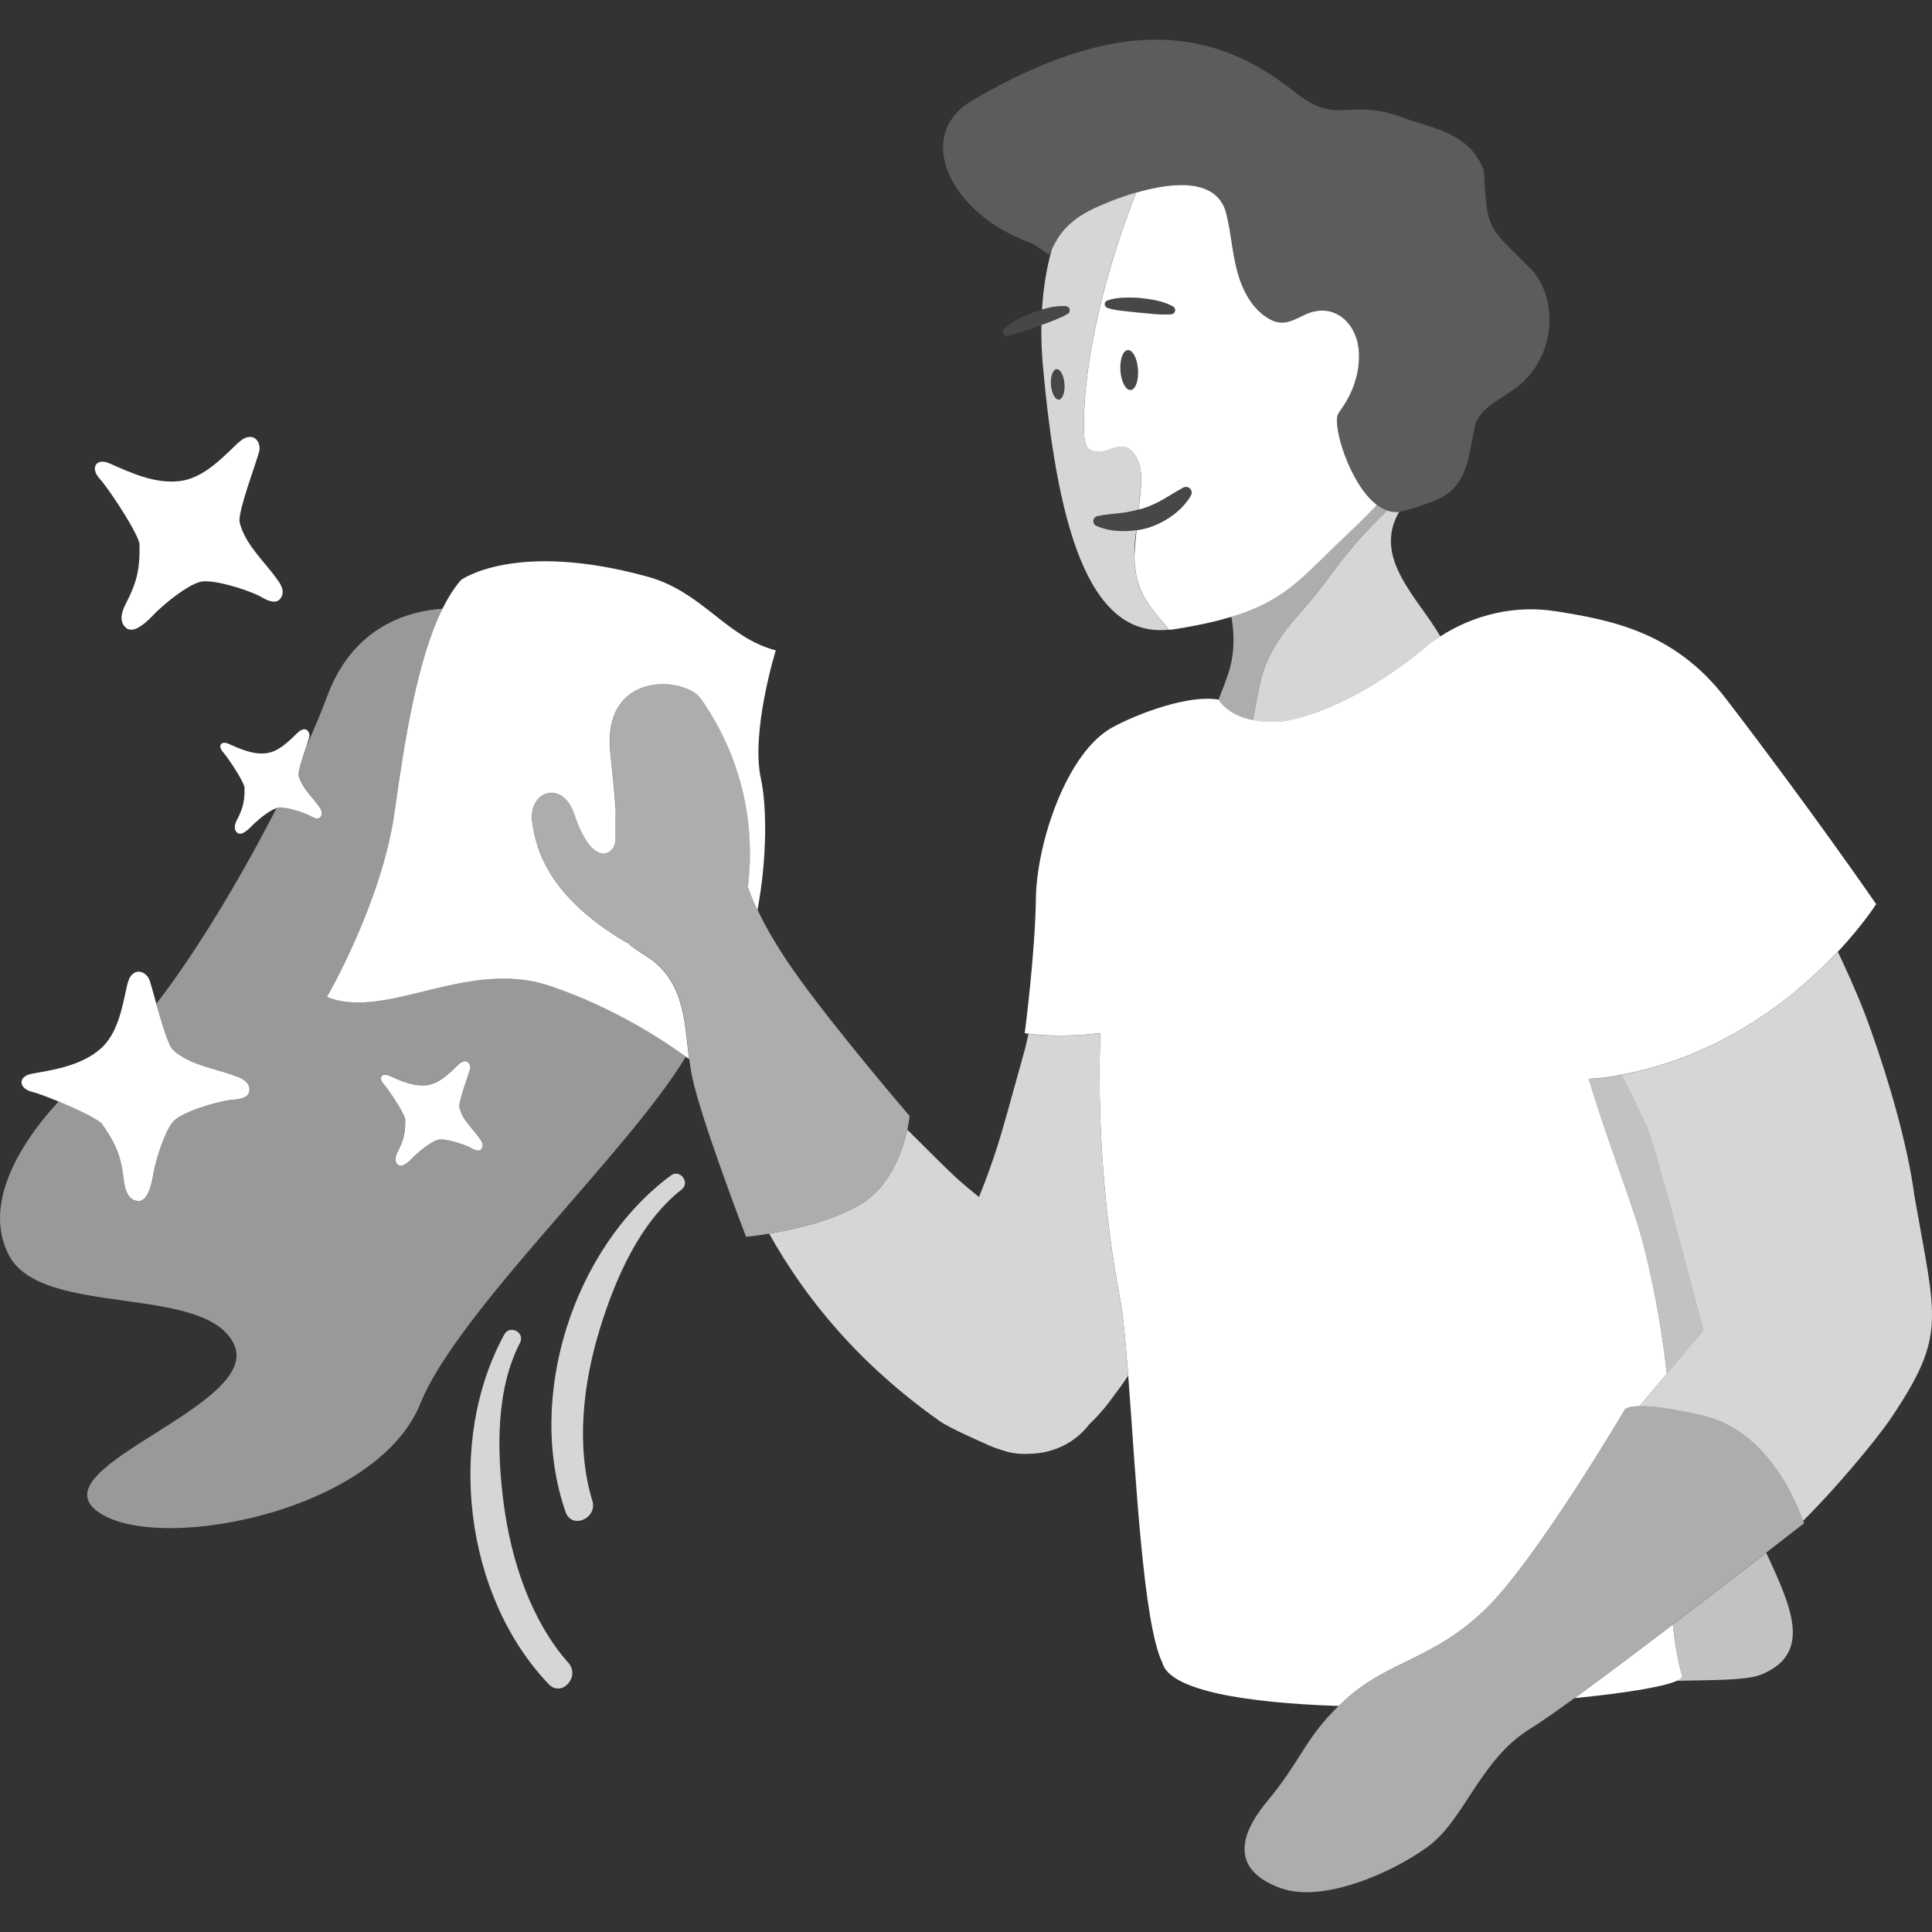 <svg viewBox="0 0 300 300" xmlns="http://www.w3.org/2000/svg"><rect x="0" y="0" width="300" height="300" fill="#333333" stroke="none"/><g fill="#fff"><path d="m 50.79 154.79 s 8.58 -14.76 10.51 -28.75 c 1.57 -11.44 3.57 -23.76 7.43 -31.52 -5.11 .33 -13.85 2.59 -17.93 13.6 -.84 2.28 -1.92 4.87 -3.17 7.64 -.54 1.62 -1.36 4.04 -1.23 4.65 .08 .37 .22 .72 .39 1.07 .7 1.41 2 2.62 2.86 3.88 .17 .25 .63 .93 .14 1.51 -.12 .14 -.28 .21 -.44 .22 -.5 .03 -1.1 -.38 -1.26 -.47 -1.27 -.64 -4.12 -1.47 -5.05 -1.19 -.03 .01 -.06 .03 -.09 .04 -5.48 10.69 -12.41 22.31 -18.67 30.39 .81 2.91 1.85 6.45 2.58 7.15 .51 .49 1.09 .88 1.71 1.23 2.53 1.44 5.78 1.94 8.38 2.99 .52 .21 1.93 .78 1.78 2.18 -.04 .35 -.21 .6 -.46 .79 -.73 .57 -2.08 .55 -2.42 .59 -2.61 .34 -7.84 2 -8.97 3.4 -1.4 1.73 -2.48 5.46 -2.95 7.52 -.16 .72 -.55 4.15 -1.95 4.68 -.13 .05 -.25 .11 -.4 .11 -2.2 -.07 -2.28 -2.94 -2.44 -4.01 -.33 -2.29 -.79 -3.74 -1.61 -5.28 -.44 -.81 -.95 -1.65 -1.66 -2.65 -.53 -.75 -3.86 -2.33 -6.77 -3.53 -7.02 7.64 -11.53 16.65 -7.69 23.93 5.11 9.71 30.52 4.34 34.93 13.79 s -30.08 18.9 -21.39 25.8 c 8.68 6.9 43.42 .51 50.32 -16.6 5.77 -14.33 32.31 -39.03 41.24 -53.89 -2.71 -1.99 -10.87 -7.59 -21.21 -11.02 -12.75 -4.22 -25.32 5.48 -34.5 1.75 z m 23.92 23.62 c -.12 .14 -.28 .21 -.44 .22 -.5 .03 -1.1 -.38 -1.26 -.47 -1.27 -.64 -4.12 -1.47 -5.05 -1.19 -1.15 .36 -2.77 1.7 -3.6 2.48 -.29 .27 -1.5 1.7 -2.29 1.51 -.07 -.02 -.15 -.03 -.21 -.07 -.97 -.7 -.14 -2.01 .12 -2.54 .54 -1.13 .78 -1.91 .87 -2.85 .05 -.5 .07 -1.02 .06 -1.69 -.02 -.6 -1.5 -3 -2.55 -4.48 -.33 -.46 -.62 -.84 -.8 -1.04 -.83 -.91 -.29 -1.79 .83 -1.29 1.84 .82 3.83 1.73 5.9 1.48 1.9 -.23 3.45 -1.82 4.74 -3.06 .19 -.18 .52 -.47 .76 -.57 .93 -.36 1.34 .54 1.16 1.18 -.07 .25 -.21 .67 -.37 1.16 -.54 1.62 -1.39 4.12 -1.26 4.74 .08 .37 .22 .72 .39 1.07 .7 1.41 2 2.62 2.86 3.88 .17 .25 .63 .93 .14 1.51 z" opacity=".5"/><path d="m 99.45 147.89 c -.01 -.01 -.02 -.02 -.04 -.02 -.17 -.1 -.33 -.2 -.49 -.31 -.08 -.05 -.16 -.11 -.23 -.16 -.47 -.33 -.93 -.69 -1.36 -1.09 l -.01 .07 c -12.55 -7.35 -14.07 -14.93 -14.64 -18.49 -.82 -5.14 4.69 -6.92 6.5 -1.47 2.87 8.66 6.44 6.3 6.41 3.88 -.02 -1.92 .01 -4.48 .01 -4.49 -.16 -2.32 -.41 -5.18 -.81 -8.72 -1.46 -13.11 11.61 -12.07 14.04 -8.6 8.02 11.47 8.09 22.99 7.3 29.22 .26 .76 .72 1.98 1.49 3.6 1.61 -8.66 1.38 -16.53 .54 -20.34 -1.62 -7.34 2.3 -19.98 2.3 -19.98 -7.71 -2.02 -11.36 -9.1 -19.93 -11.45 -20.57 -5.66 -28.94 .52 -28.94 .52 -1.07 1.22 -2.02 2.73 -2.88 4.47 -3.85 7.76 -5.85 20.09 -7.43 31.52 -1.93 14 -10.51 28.75 -10.51 28.75 9.18 3.72 21.76 -5.98 34.5 -1.75 10.34 3.43 18.5 9.03 21.21 11.02 .2 .15 .38 .28 .52 .39 -.78 -6.13 -.65 -12.75 -7.56 -16.55 z"/><path d="m 170.84 160.45 c -4.18 .47 -7.38 .41 -9.37 .27 -.78 -.06 -1.37 -.12 -1.77 -.18 -.23 1.1 -.48 2.18 -.79 3.25 l -2.52 9.06 c -.68 2.4 -1.37 4.81 -2.18 7.15 -.68 1.98 -1.41 3.94 -2.19 5.87 -1.05 -.84 -2.09 -1.71 -3.12 -2.61 -1.33 -1.16 -5.63 -5.46 -8.01 -7.84 -.66 3.09 -2.5 8.77 -7.31 11.62 -4.34 2.57 -10.36 3.9 -14.14 4.53 5.54 9.91 13.75 20.11 26.49 29.11 1.6 1.13 6.83 3.39 6.83 3.39 .92 .46 1.86 .82 2.81 1.1 1.32 .46 2.71 .66 4.16 .58 1.47 -.02 2.92 -.27 4.29 -.79 2.06 -.78 3.8 -2.06 5.13 -3.81 1.35 -1.28 2.7 -2.83 4.01 -4.7 .71 -.91 1.37 -1.86 2.02 -2.83 -.39 -5.16 -.79 -9.46 -1.27 -11.95 -2.69 -14.08 -3.49 -28.8 -3.06 -41.21 z" opacity=".8"/><path d="m 261.19 260.19 c .08 .27 -.23 .54 -.85 .81 4.92 -.14 10.76 -.01 13.13 -.97 8.06 -3.28 4.65 -10.57 .79 -18.92 -3.83 2.97 -9.09 7.03 -14.5 11.15 .3 2.91 .75 5.62 1.43 7.93 z" opacity=".7"/><path d="m 246.7 167.52 c 1.59 5.38 3.9 11.83 5.71 17.02 .16 .45 .31 .88 .46 1.31 .09 .26 .19 .53 .27 .79 .24 .7 .47 1.38 .68 2 1.93 5.77 4.02 15.5 5 24.66 2.86 -3.39 5.67 -6.73 5.67 -6.73 s -7.33 -28.32 -8.76 -31.56 c -1.03 -2.38 -2.21 -4.68 -3.39 -6.98 l -.58 -1.12 c -1.14 .2 -2.28 .39 -3.46 .52 -.54 .06 -1.07 .08 -1.6 .1 z" opacity=".7"/><path d="m 194.53 111.82 c .58 -2.53 .83 -5.14 1.66 -7.6 1.15 -3.43 3.35 -6.41 5.76 -9.11 5.09 -5.69 5.98 -8.62 13.47 -15.84 -.54 -.19 -1.07 -.48 -1.58 -.85 -.02 -.01 -.03 -.02 -.05 -.03 -.04 .05 -.09 .09 -.13 .13 -2.04 2.19 -4.2 4.16 -6.35 6.23 -5.4 5.2 -8.19 8.62 -16.1 11.01 .5 2.79 .52 5.88 -.53 8.97 -.47 1.39 -.97 2.68 -1.48 3.93 h .01 c 1.29 1.89 3.36 2.77 5.31 3.16 z" opacity=".6"/><path d="m 215.42 79.27 c -7.49 7.22 -8.38 10.15 -13.47 15.84 -2.41 2.7 -4.62 5.67 -5.76 9.11 -.82 2.46 -1.08 5.07 -1.66 7.6 2.66 .53 5.12 .14 5.12 .14 11.33 -2.18 22.18 -11.87 22.18 -11.87 .59 -.45 1.21 -.86 1.83 -1.26 -3.41 -5.97 -10.59 -12.11 -6.41 -19.35 -.63 .08 -1.24 0 -1.82 -.2 z" opacity=".8"/><path d="m 169.92 32.35 c 1.47 -.69 3.86 -1.68 6.51 -2.45 5.72 -1.66 12.63 -2.3 14 3.31 .71 2.88 .9 5.87 1.64 8.75 .74 2.87 2.16 5.74 4.66 7.34 .63 .41 1.34 .73 2.09 .78 1.34 .1 2.58 -.65 3.8 -1.22 4.52 -2.1 8.17 1.31 8.39 5.86 .14 3.01 -.82 6 -2.58 8.56 -.23 .33 -.44 .66 -.65 1 -.95 1.59 1.72 10.87 6.01 14.1 .02 .01 .03 .02 .05 .03 .51 .37 1.03 .66 1.58 .85 .59 .2 1.2 .28 1.82 .2 .07 -.01 .14 -.01 .21 -.02 .64 -.15 1.28 -.32 1.89 -.5 .65 -.19 1.27 -.39 1.84 -.6 1.08 -.38 1.99 -.76 2.58 -1.06 4.61 -2.41 4.29 -7.67 5.45 -11.78 1.16 -2.45 4.05 -3.65 6.28 -5.34 5.59 -4.24 6.82 -12.71 2.61 -17.99 -6.94 -7.12 -7.2 -5.8 -7.67 -15.63 -2.17 -5.85 -7.56 -6.47 -12.75 -8.32 -8.48 -3.15 -9.8 1.53 -16.72 -4 -12.59 -10.03 -27.2 -11.91 -49.92 1.33 -9.35 5.45 -3.51 17.67 8.99 22.17 .47 .17 1.47 .82 2.85 1.84 .16 -.29 .31 -.59 .47 -.9 1.05 -2.04 2.26 -4.29 6.57 -6.32 z" opacity=".2"/><path d="m 230.58 249.95 c 7.95 -7.68 21.73 -31.09 21.73 -31.09 s .26 -.48 2.26 -.52 c 1.13 -1.35 2.7 -3.2 4.25 -5.05 -.99 -9.16 -3.07 -18.89 -5 -24.66 -.21 -.62 -.44 -1.3 -.68 -2 -.09 -.26 -.18 -.53 -.27 -.79 -.15 -.43 -.3 -.86 -.46 -1.31 -1.81 -5.19 -4.12 -11.64 -5.71 -17.02 .53 -.02 1.06 -.04 1.6 -.1 1.18 -.13 2.33 -.31 3.46 -.52 l -.01 -.02 c .94 -.17 1.87 -.36 2.78 -.58 .52 -.12 1.03 -.26 1.54 -.4 1.61 -.43 3.17 -.93 4.67 -1.48 .44 -.16 .88 -.31 1.31 -.48 .86 -.34 1.67 -.72 2.5 -1.09 .44 -.2 .91 -.38 1.34 -.59 .81 -.39 1.57 -.81 2.35 -1.23 .41 -.22 .84 -.42 1.24 -.65 .85 -.48 1.64 -.98 2.44 -1.48 .29 -.18 .6 -.35 .88 -.54 2.07 -1.35 3.96 -2.76 5.69 -4.17 l .15 -.12 c .28 -.23 .52 -.45 .79 -.68 1.4 -1.19 2.7 -2.36 3.85 -3.5 .74 -.73 1.44 -1.45 2.09 -2.14 .01 .01 .01 .02 .02 .04 .01 -.01 .02 -.02 .02 -.02 3.91 -4.19 5.92 -7.37 5.92 -7.37 s -9.92 -14.43 -23.39 -31.98 c -7.93 -10.32 -17.84 -12.15 -26.4 -13.5 -6.27 -.99 -12.58 .5 -17.88 3.9 -.62 .4 -1.24 .81 -1.83 1.26 0 0 -10.85 9.7 -22.18 11.87 0 0 -2.46 .39 -5.12 -.14 -1.95 -.39 -4.02 -1.26 -5.31 -3.16 h -.01 c -4.52 -.83 -12.48 2.12 -16.47 4.3 -7.16 3.92 -11.79 18.06 -11.89 26.66 -.11 8.52 -1.73 20.83 -1.73 20.83 s .2 .04 .6 .09 .99 .12 1.77 .18 c 2 .14 5.2 .21 9.37 -.27 -.44 12.41 .37 27.13 3.06 41.21 .48 2.49 .87 6.79 1.27 11.95 1.17 15.36 2.3 38.41 5.29 44.57 1.09 4.36 13.02 6.26 27.38 6.74 .43 -.41 .88 -.84 1.37 -1.27 6.53 -5.78 13.42 -6.02 21.36 -13.7 z"/><path d="m 261.19 260.19 c -.68 -2.31 -1.13 -5.01 -1.43 -7.93 -5.38 4.1 -10.9 8.25 -15.25 11.42 7.76 -.76 13.71 -1.73 15.84 -2.67 .62 -.28 .93 -.55 .85 -.81 z"/><path d="m 175.13 54.36 c -.76 .06 -1.27 1.49 -1.14 3.2 .12 1.71 .84 3.06 1.59 3 .76 -.06 1.27 -1.49 1.14 -3.2 -.12 -1.71 -.84 -3.06 -1.59 -3 z" opacity=".1"/><path d="m 297.29 185.83 c -1.03 -7.95 -4 -18.05 -6.65 -25.49 -1.29 -3.74 -2.85 -7.38 -4.52 -10.97 -.25 -.54 -.49 -1.05 -.74 -1.57 -.01 -.01 -.01 -.02 -.02 -.04 -.64 .69 -1.34 1.41 -2.09 2.14 -1.15 1.14 -2.45 2.32 -3.85 3.5 -.27 .23 -.51 .45 -.79 .68 -.05 .04 -.1 .08 -.15 .12 -1.73 1.41 -3.62 2.82 -5.69 4.17 -.28 .18 -.59 .36 -.88 .54 -.8 .5 -1.59 1.01 -2.44 1.48 -.4 .23 -.83 .43 -1.24 .65 -.77 .42 -1.54 .84 -2.35 1.23 -.43 .21 -.9 .39 -1.34 .59 -.82 .37 -1.64 .75 -2.5 1.09 -.43 .17 -.87 .32 -1.31 .48 -1.51 .55 -3.06 1.05 -4.67 1.48 -.51 .14 -1.02 .28 -1.54 .4 -.91 .22 -1.84 .41 -2.78 .58 l .01 .02 .58 1.12 c 1.18 2.3 2.35 4.61 3.39 6.98 1.43 3.25 8.76 31.56 8.76 31.56 s -2.81 3.34 -5.67 6.73 c -1.56 1.85 -3.12 3.7 -4.25 5.05 1.72 -.04 4.73 .26 9.99 1.47 10.2 2.35 14.63 13.99 15.43 16.33 4.66 -4.57 11.26 -12.36 13.79 -16.14 8.49 -12.73 6.87 -15.07 3.53 -34.16 z" opacity=".8"/><path d="m 213.66 78.52 c .04 -.05 .09 -.09 .13 -.13 -4.28 -3.23 -6.95 -12.51 -6.01 -14.1 .2 -.34 .42 -.68 .65 -1 1.77 -2.56 2.72 -5.55 2.58 -8.56 -.22 -4.55 -3.87 -7.97 -8.39 -5.86 -1.22 .57 -2.46 1.31 -3.8 1.22 -.75 -.05 -1.46 -.37 -2.09 -.78 -2.5 -1.6 -3.91 -4.47 -4.66 -7.34 -.74 -2.87 -.93 -5.87 -1.64 -8.75 -1.37 -5.61 -8.28 -4.97 -14 -3.31 -.28 .69 -.55 1.39 -.82 2.11 -2.71 7.17 -5.16 15.73 -6.42 23.71 -.25 1.6 -.45 3.17 -.6 4.7 -.22 2.3 -.32 4.51 -.26 6.59 .02 .82 .07 2.38 .94 2.83 2.62 1.35 5.01 -2.54 7.16 1.11 .78 1.32 .83 2.94 .75 4.47 -.07 1.22 -.26 2.69 -.37 3.7 .22 -.06 .44 -.11 .66 -.18 1.07 -.34 2.1 -.8 3.11 -1.39 1.01 -.57 2.01 -1.23 3.14 -1.84 l .02 -.01 c .43 -.23 .97 -.07 1.2 .36 .15 .28 .14 .61 -.01 .86 -.68 1.18 -1.63 2.19 -2.75 3.03 -1.12 .83 -2.4 1.51 -3.76 1.95 -.64 .2 -1.29 .34 -1.94 .43 -.15 1.52 -.28 2.97 -.33 3.95 .02 1.35 .16 2.7 .52 3.98 .21 .75 .49 1.48 .85 2.18 1.02 1.95 2.65 3.6 4.01 5.35 .19 -.02 .37 -.03 .56 -.06 2.56 -.39 4.74 -.82 6.67 -1.29 .89 -.22 1.7 -.45 2.48 -.68 7.91 -2.38 10.7 -5.81 16.1 -11.01 2.15 -2.07 4.3 -4.04 6.35 -6.23 z m -38.09 -17.96 c -.76 .06 -1.47 -1.29 -1.59 -3 s .39 -3.15 1.14 -3.2 c .76 -.06 1.47 1.29 1.59 3 s -.39 3.15 -1.14 3.2 z m 6.29 -11.75 c -1.73 .13 -3.33 -.13 -4.97 -.26 l -2.45 -.26 c -.82 -.09 -1.64 -.2 -2.48 -.48 -.16 -.06 -.31 -.18 -.38 -.36 -.12 -.31 .04 -.65 .35 -.77 .85 -.32 1.72 -.43 2.58 -.46 .87 -.03 1.73 -.02 2.6 .06 1.72 .19 3.45 .45 5.03 1.3 .19 .11 .32 .3 .34 .53 .02 .36 -.25 .67 -.61 .69 z"/><path d="m 176.65 90.25 c -.36 -1.28 -.5 -2.63 -.52 -3.98 .02 -1.53 .14 -2.67 .3 -3.94 -.74 .1 -1.47 .15 -2.2 .14 -1.38 -.02 -2.73 -.25 -3.98 -.81 -.41 -.18 -.59 -.66 -.41 -1.06 .11 -.24 .32 -.41 .57 -.46 h .02 c 1.29 -.27 2.5 -.35 3.67 -.49 .94 -.1 1.83 -.3 2.7 -.54 .18 -1.71 .34 -3.16 .37 -3.7 .09 -1.53 .03 -3.15 -.75 -4.47 -2.15 -3.66 -4.54 .23 -7.16 -1.11 -.87 -.45 -.92 -2.01 -.94 -2.83 -.06 -2.07 .04 -4.29 .26 -6.59 .15 -1.53 .35 -3.11 .6 -4.7 1.25 -7.98 3.71 -16.54 6.42 -23.71 .27 -.72 .54 -1.42 .82 -2.11 -2.65 .77 -5.04 1.76 -6.51 2.45 -4.31 2.04 -5.52 4.28 -6.57 6.32 -.8 2.83 -1.33 5.96 -1.54 9.4 1.19 -.35 2.4 -.6 3.68 -.53 .21 .02 .42 .13 .54 .33 .18 .31 .07 .71 -.25 .89 -1.32 .76 -2.7 1.21 -4.06 1.71 -.01 .53 -.01 1.07 -.01 1.61 .01 1.9 .17 3.85 .22 4.47 2.14 23.94 6.72 42.62 19.57 41.23 -1.36 -1.75 -2.99 -3.4 -4.01 -5.35 -.36 -.7 -.64 -1.43 -.85 -2.18 z m -12.23 -28.2 c -.58 .04 -1.12 -.99 -1.22 -2.29 -.1 -1.31 .3 -2.4 .87 -2.44 .58 -.04 1.12 .99 1.22 2.29 .1 1.31 -.3 2.4 -.87 2.45 z" opacity=".8"/><path d="m 164.08 57.31 c -.58 .04 -.97 1.14 -.87 2.44 .1 1.31 .64 2.34 1.22 2.29 .58 -.04 .97 -1.14 .87 -2.45 s -.64 -2.34 -1.22 -2.29 z" opacity=".1"/><path d="m 182.13 47.59 c -1.57 -.85 -3.31 -1.11 -5.03 -1.3 -.86 -.08 -1.73 -.09 -2.6 -.06 s -1.73 .14 -2.58 .46 c -.31 .12 -.46 .46 -.35 .77 .07 .17 .21 .3 .38 .36 .84 .28 1.66 .39 2.48 .48 l 2.45 .26 c 1.64 .13 3.25 .39 4.97 .26 .36 -.02 .63 -.34 .61 -.69 -.02 -.23 -.16 -.43 -.34 -.53 z" opacity=".1"/><path d="m 166.03 47.87 c -.11 -.2 -.32 -.32 -.54 -.33 -1.27 -.07 -2.49 .18 -3.68 .53 -.48 .14 -.95 .3 -1.42 .46 -.81 .3 -1.6 .67 -2.37 1.06 -.77 .4 -1.5 .87 -2.13 1.53 -.23 .24 -.22 .62 .02 .84 .13 .13 .32 .18 .49 .16 .88 -.11 1.67 -.36 2.45 -.64 l 2.33 -.82 c .18 -.07 .36 -.13 .54 -.2 1.36 -.5 2.73 -.95 4.06 -1.71 .31 -.18 .43 -.57 .25 -.89 z" opacity=".1"/><path d="m 174.1 79.65 c -1.17 .14 -2.38 .22 -3.67 .49 h -.02 c -.24 .05 -.46 .22 -.57 .46 -.18 .41 0 .88 .41 1.06 1.25 .56 2.6 .79 3.98 .81 .72 .01 1.46 -.04 2.2 -.14 .01 0 .02 0 .03 -.01 .65 -.09 1.3 -.23 1.94 -.43 1.36 -.43 2.64 -1.12 3.76 -1.95 1.12 -.84 2.07 -1.85 2.75 -3.03 .15 -.26 .16 -.58 .01 -.86 -.23 -.43 -.77 -.59 -1.2 -.36 l -.02 .01 c -1.13 .61 -2.13 1.27 -3.14 1.84 -1 .59 -2.03 1.05 -3.11 1.39 -.21 .07 -.44 .12 -.66 .18 0 0 0 0 -.01 0 -.87 .24 -1.76 .44 -2.7 .54 z" opacity=".1"/><path d="m 140.89 175.41 c .28 -1.28 .35 -2.12 .35 -2.12 s -11.94 -13.9 -18.05 -22.64 c -2.71 -3.87 -4.45 -7.03 -5.55 -9.35 -.77 -1.63 -1.23 -2.85 -1.49 -3.6 .79 -6.23 .73 -17.75 -7.3 -29.22 -2.43 -3.47 -15.5 -4.51 -14.04 8.6 .4 3.54 .65 6.4 .81 8.72 0 .01 -.03 2.57 -.01 4.49 .02 2.42 -3.54 4.78 -6.41 -3.88 -1.81 -5.45 -7.32 -3.67 -6.5 1.47 .57 3.56 2.09 11.15 14.64 18.49 l .01 -.07 c .43 .41 .89 .76 1.36 1.09 .07 .05 .15 .11 .23 .16 .16 .11 .33 .21 .49 .31 .01 .01 .02 .02 .04 .02 6.91 3.8 6.78 10.43 7.56 16.55 .11 .89 .25 1.78 .42 2.64 1.39 6.77 8.4 24.98 8.4 24.98 s 1.44 -.13 3.59 -.49 c 3.79 -.63 9.8 -1.96 14.14 -4.53 4.82 -2.85 6.65 -8.53 7.31 -11.62 z" opacity=".6"/><path d="m 264.56 219.8 c -5.26 -1.21 -8.27 -1.5 -9.99 -1.47 -2 .04 -2.26 .52 -2.26 .52 s -13.78 23.41 -21.73 31.09 -14.84 7.92 -21.36 13.7 c -.5 .44 -.94 .86 -1.37 1.27 -5.21 5.05 -5.83 8.48 -11.06 14.77 -5.66 6.8 -4.22 11.25 2.13 13.53 s 16.99 -2.23 22.77 -6.44 8.05 -13.5 15.97 -18.37 c 1.48 -.91 3.9 -2.6 6.85 -4.74 4.36 -3.16 9.87 -7.31 15.25 -11.42 5.41 -4.12 10.67 -8.19 14.5 -11.15 3.55 -2.75 5.87 -4.56 5.87 -4.56 s -.05 -.15 -.14 -.42 c -.8 -2.35 -5.23 -13.99 -15.43 -16.33 z" opacity=".6"/><path d="m 16.95 76.25 c 1.94 2.74 4.68 7.17 4.71 8.28 .03 1.23 -.01 2.21 -.11 3.13 -.18 1.74 -.61 3.19 -1.61 5.27 -.47 .98 -2.01 3.4 -.22 4.68 .12 .09 .26 .1 .39 .14 1.46 .35 3.69 -2.28 4.23 -2.79 1.54 -1.45 4.52 -3.93 6.65 -4.59 1.72 -.53 6.98 1.01 9.33 2.19 .3 .15 1.42 .92 2.34 .86 .31 -.02 .6 -.14 .82 -.4 .91 -1.08 .06 -2.34 -.26 -2.8 -1.58 -2.32 -3.99 -4.56 -5.28 -7.16 -.31 -.64 -.58 -1.29 -.73 -1.97 -.25 -1.15 1.33 -5.77 2.33 -8.76 .3 -.91 .56 -1.69 .69 -2.15 .33 -1.2 -.44 -2.85 -2.15 -2.18 -.45 .17 -1.07 .72 -1.41 1.05 -2.39 2.3 -5.24 5.23 -8.75 5.65 -3.81 .46 -7.5 -1.23 -10.9 -2.74 -2.08 -.93 -3.08 .7 -1.54 2.38 .34 .37 .87 1.07 1.48 1.93 z"/><path d="m 15.86 174.56 c .72 1.01 1.22 1.84 1.66 2.65 .83 1.54 1.28 2.99 1.61 5.28 .16 1.07 .24 3.94 2.44 4.01 .15 .01 .27 -.06 .4 -.11 1.4 -.53 1.79 -3.96 1.95 -4.68 .47 -2.06 1.55 -5.79 2.95 -7.52 1.13 -1.4 6.36 -3.06 8.97 -3.4 .34 -.04 1.69 -.03 2.42 -.59 .25 -.19 .42 -.45 .46 -.79 .16 -1.4 -1.26 -1.97 -1.78 -2.18 -2.6 -1.04 -5.86 -1.55 -8.38 -2.99 -.62 -.35 -1.2 -.74 -1.71 -1.23 -.73 -.7 -1.76 -4.24 -2.58 -7.15 -.14 -.5 -.27 -.98 -.39 -1.42 -.26 -.93 -.48 -1.71 -.63 -2.17 -.39 -1.18 -1.96 -2.12 -3.01 -.61 -.27 .39 -.48 1.19 -.58 1.66 -.7 3.24 -1.42 7.27 -4.1 9.58 -2.91 2.51 -6.91 3.18 -10.57 3.82 -2.25 .39 -2.16 2.3 .05 2.84 .49 .12 1.32 .4 2.3 .78 .55 .21 1.15 .45 1.76 .7 2.91 1.2 6.24 2.79 6.77 3.53 z"/><path d="m 48.07 126.62 c .16 .08 .77 .5 1.26 .47 .17 -.01 .32 -.07 .44 -.22 .49 -.58 .03 -1.26 -.14 -1.51 -.85 -1.26 -2.16 -2.47 -2.86 -3.88 -.17 -.34 -.31 -.7 -.39 -1.07 -.13 -.61 .69 -3.03 1.23 -4.65 .01 -.03 .02 -.06 .03 -.09 .17 -.49 .3 -.91 .37 -1.16 .18 -.65 -.24 -1.54 -1.16 -1.18 -.24 .09 -.58 .39 -.76 .57 -1.29 1.24 -2.84 2.83 -4.74 3.06 -2.06 .25 -4.06 -.66 -5.9 -1.48 -1.13 -.5 -1.67 .38 -.83 1.29 .18 .2 .47 .58 .8 1.04 1.05 1.48 2.53 3.88 2.55 4.48 .02 .67 -.01 1.2 -.06 1.69 -.1 .94 -.33 1.73 -.87 2.85 -.26 .53 -1.09 1.84 -.12 2.54 .06 .05 .14 .06 .21 .07 .79 .19 2 -1.24 2.29 -1.51 .81 -.76 2.37 -2.06 3.51 -2.45 .03 -.01 .06 -.03 .09 -.04 .93 -.29 3.78 .55 5.05 1.19 z"/><path d="m 71.72 173.02 c -.17 -.34 -.31 -.7 -.39 -1.07 -.13 -.62 .72 -3.12 1.26 -4.74 .17 -.49 .3 -.91 .37 -1.16 .18 -.65 -.24 -1.54 -1.16 -1.18 -.24 .09 -.58 .39 -.76 .57 -1.29 1.24 -2.84 2.83 -4.74 3.06 -2.06 .25 -4.06 -.66 -5.9 -1.48 -1.13 -.5 -1.67 .38 -.83 1.29 .18 .2 .47 .58 .8 1.04 1.05 1.48 2.53 3.88 2.55 4.48 .02 .67 -.01 1.2 -.06 1.69 -.1 .94 -.33 1.73 -.87 2.85 -.26 .53 -1.09 1.84 -.12 2.54 .06 .05 .14 .06 .21 .07 .79 .19 2 -1.24 2.29 -1.51 .83 -.78 2.45 -2.13 3.6 -2.48 .93 -.29 3.78 .55 5.05 1.19 .16 .08 .77 .5 1.26 .47 .17 -.01 .32 -.07 .44 -.22 .49 -.58 .03 -1.26 -.14 -1.51 -.85 -1.26 -2.16 -2.47 -2.86 -3.88 z"/><path d="m 104.16 182.53 c -15.13 11.25 -22.55 34.34 -16.34 52.24 .96 2.77 4.99 1 4.16 -1.72 -2.59 -8.51 -1.42 -18.31 1.16 -26.69 2.37 -7.71 6.17 -16.54 12.69 -21.64 1.4 -1.09 -.24 -3.25 -1.67 -2.19 z" opacity=".8"/><path d="m 78.21 233.46 c -1.05 -8 -1.27 -17.61 2.54 -24.96 .82 -1.58 -1.57 -2.85 -2.43 -1.3 -9.07 16.52 -6.23 40.6 6.88 54.31 2.03 2.12 4.95 -1.16 3.06 -3.3 -5.89 -6.66 -8.91 -16.06 -10.05 -24.75 z" opacity=".8"/></g></svg>